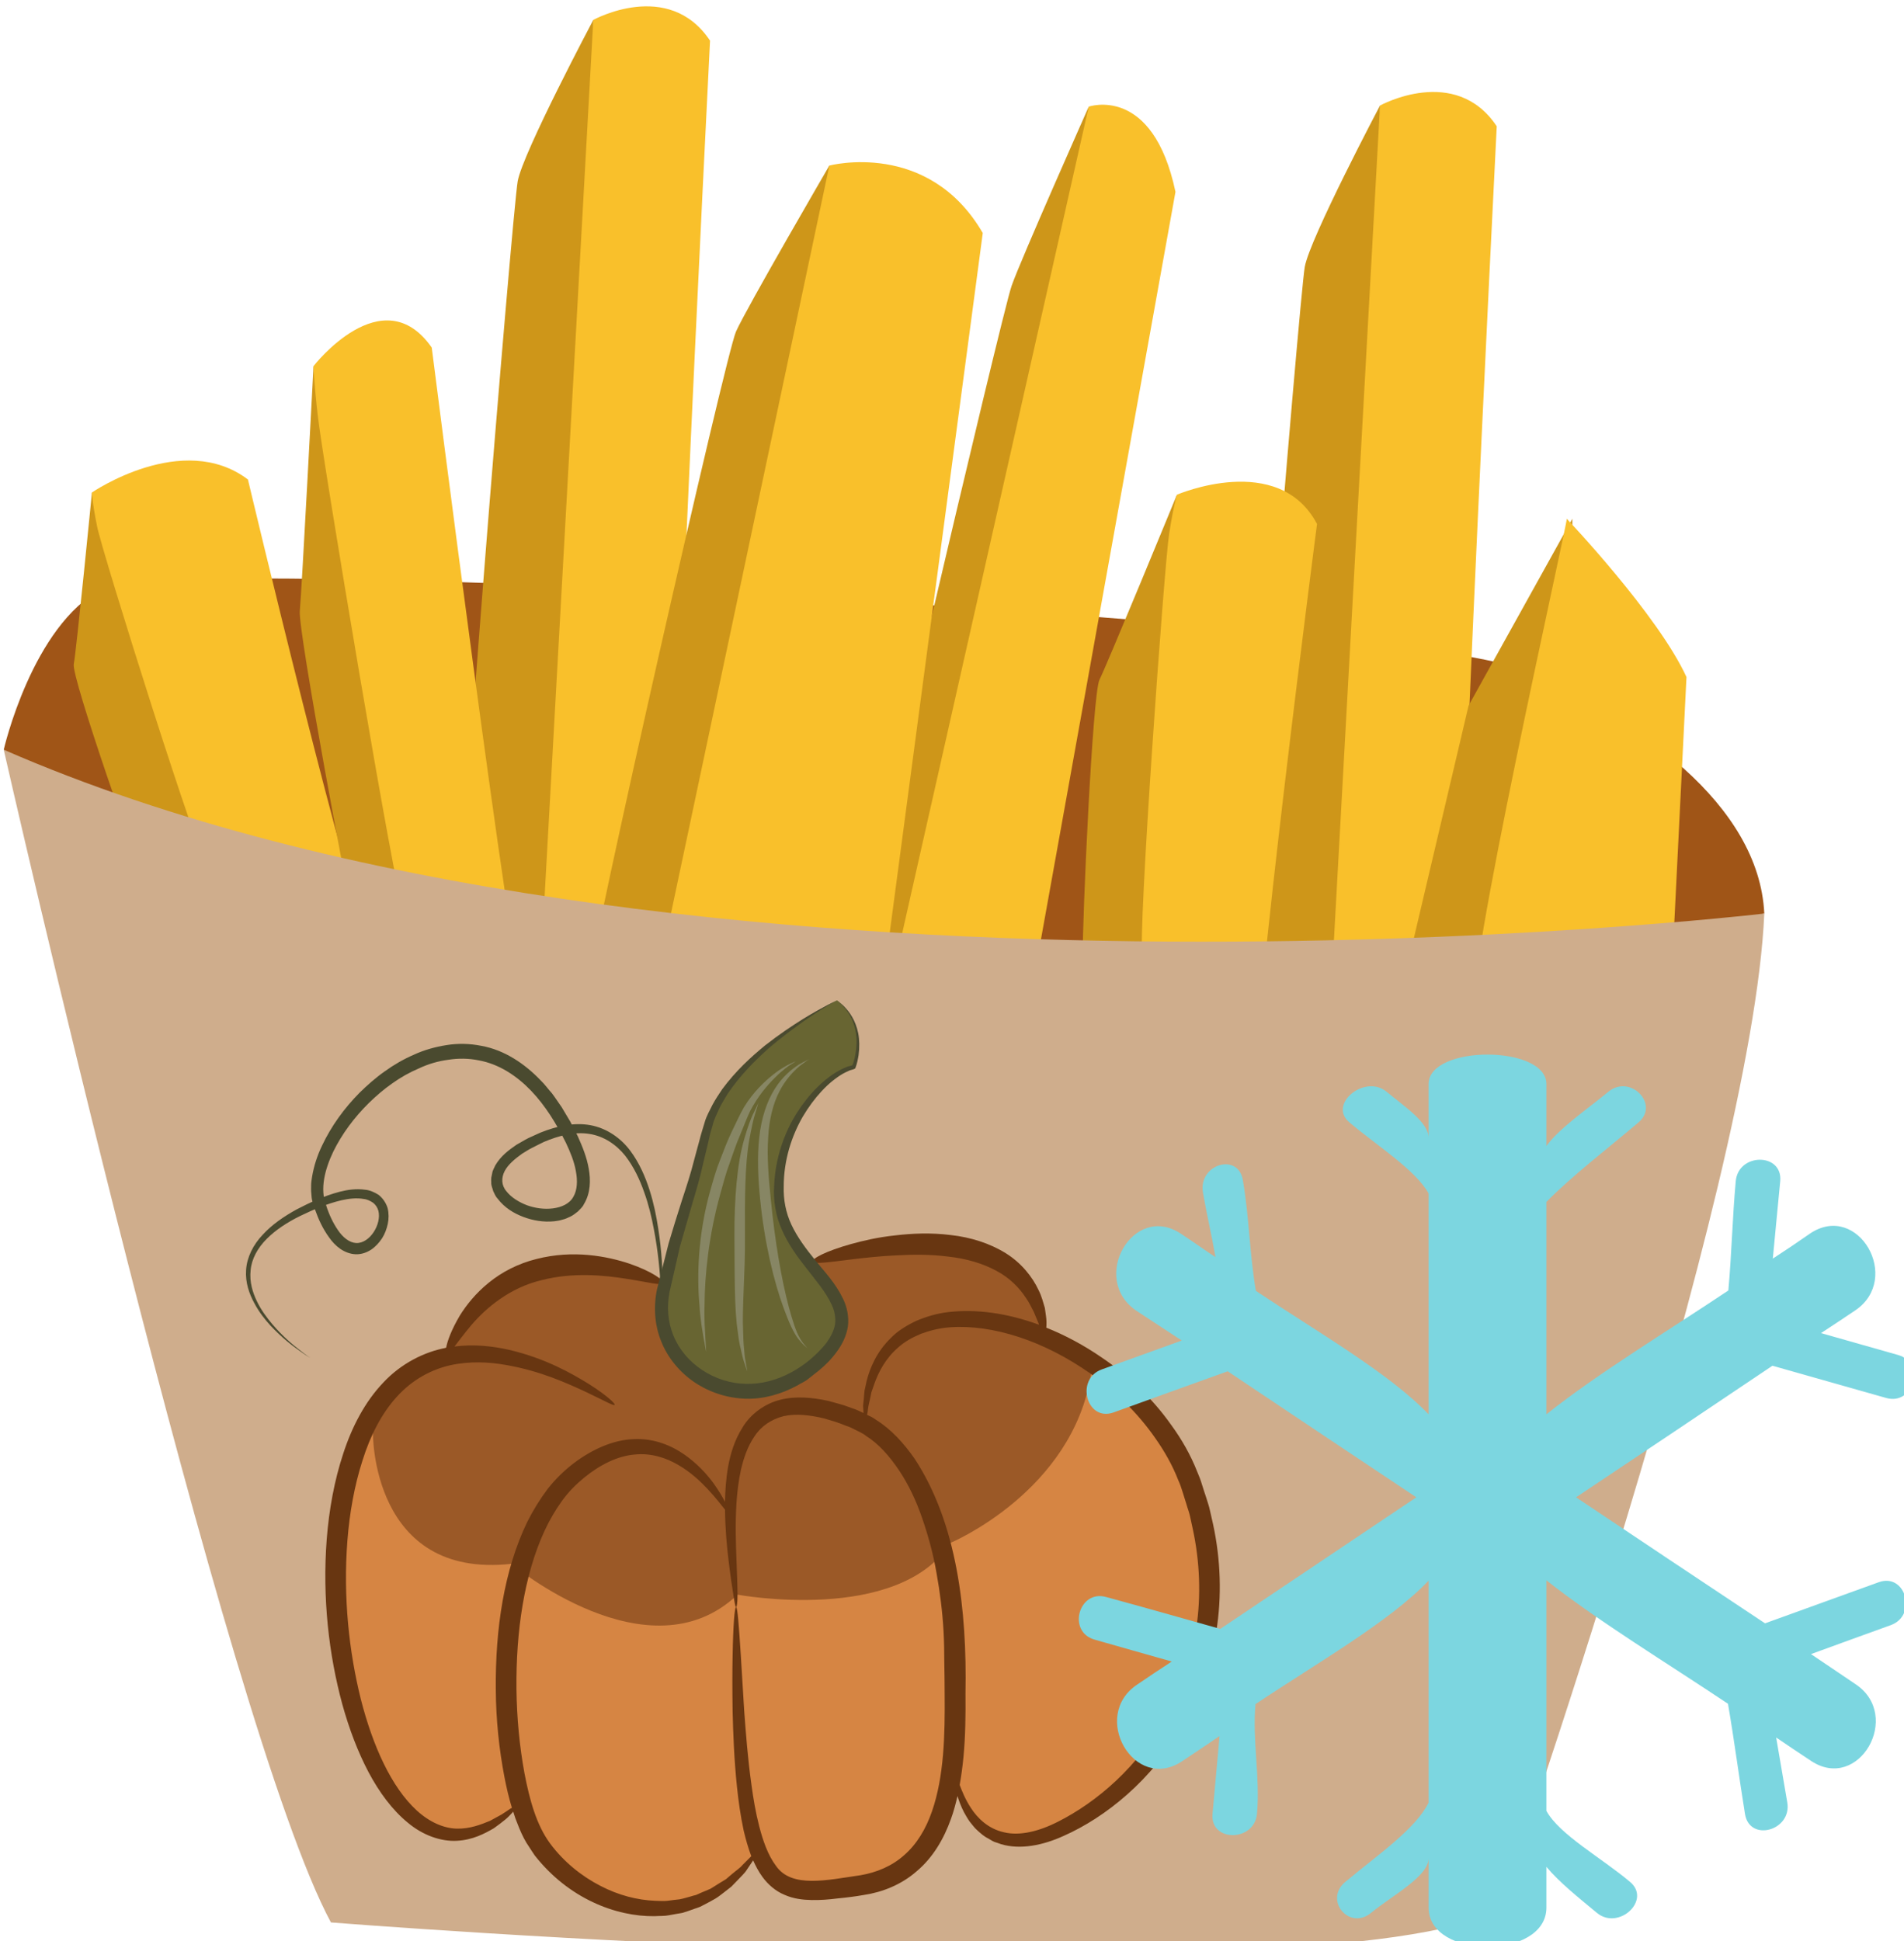 <?xml version="1.0" encoding="UTF-8" standalone="no"?>
<!-- Created with Inkscape (http://www.inkscape.org/) -->

<svg
   xmlns:dc="http://purl.org/dc/elements/1.1/"
   xmlns:cc="http://creativecommons.org/ns#"
   xmlns:rdf="http://www.w3.org/1999/02/22-rdf-syntax-ns#"
   xmlns:svg="http://www.w3.org/2000/svg"
   xmlns="http://www.w3.org/2000/svg"
   xmlns:sodipodi="http://sodipodi.sourceforge.net/DTD/sodipodi-0.dtd"
   xmlns:inkscape="http://www.inkscape.org/namespaces/inkscape"
   width="360.823mm"
   height="367.809mm"
   viewBox="0 0 360.823 367.809"
   version="1.1"
   id="svg8"
   inkscape:version="0.92.4 (5da689c313, 2019-01-14)"
   sodipodi:docname="Hranolky dýně muškátová mražené.svg">
  <defs
     id="defs2">
    <style
       type="text/css"
       id="style2"><![CDATA[
    .fil5 {fill:#77401B;fill-rule:nonzero}
    .fil8 {fill:#774D31;fill-rule:nonzero}
    .fil9 {fill:#7CD6E0;fill-rule:nonzero}
    .fil7 {fill:#9B5C31;fill-rule:nonzero}
    .fil0 {fill:#A05517;fill-rule:nonzero}
    .fil2 {fill:#CE9619;fill-rule:nonzero}
    .fil3 {fill:#CFAD8C;fill-rule:nonzero}
    .fil6 {fill:#F48F42;fill-rule:nonzero}
    .fil4 {fill:#F5C29E;fill-rule:nonzero}
    .fil1 {fill:#F9C02B;fill-rule:nonzero}
   ]]></style>
    <style
       type="text/css"
       id="style2-1"><![CDATA[
    .str0 {stroke:white;stroke-width:70.56}
    .fil3 {fill:#4A4A2F;fill-rule:nonzero}
    .fil4 {fill:#686532;fill-rule:nonzero}
    .fil5 {fill:#878664;fill-rule:nonzero}
    .fil2 {fill:#C95700;fill-rule:nonzero}
    .fil1 {fill:#EC7703;fill-rule:nonzero}
    .fil0 {fill:white;fill-rule:nonzero}
   ]]></style>
    <style
       type="text/css"
       id="style2-8"><![CDATA[
    .fil3 {fill:#949B76;fill-rule:nonzero}
    .fil1 {fill:#C7D39F;fill-rule:nonzero}
    .fil0 {fill:#EA5215;fill-rule:nonzero}
    .fil2 {fill:#EF8137;fill-rule:nonzero}
   ]]></style>
    <style
       type="text/css"
       id="style2-80"><![CDATA[
    .fil1 {fill:#949B76;fill-rule:nonzero}
    .fil0 {fill:#EDC7A2;fill-rule:nonzero}
    .fil2 {fill:#F4DCC9;fill-rule:nonzero}
    .fil3 {fill:#F5E0D0;fill-rule:nonzero}
   ]]></style>
    <style
       type="text/css"
       id="style2-6"><![CDATA[
    .fil3 {fill:#4A4A2F;fill-rule:nonzero}
    .fil2 {fill:#683611;fill-rule:nonzero}
    .fil4 {fill:#686532;fill-rule:nonzero}
    .fil5 {fill:#878664;fill-rule:nonzero}
    .fil1 {fill:#9B5927;fill-rule:nonzero}
    .fil0 {fill:#D68543;fill-rule:nonzero}
   ]]></style>
  </defs>
  <sodipodi:namedview
     id="base"
     pagecolor="#ffffff"
     bordercolor="#666666"
     borderopacity="1.0"
     inkscape:pageopacity="0.0"
     inkscape:pageshadow="2"
     inkscape:zoom="0.24748737"
     inkscape:cx="-666.68035"
     inkscape:cy="1068.8359"
     inkscape:document-units="mm"
     inkscape:current-layer="Vrstva_x0020_1"
     showgrid="false"
     inkscape:window-width="1920"
     inkscape:window-height="1051"
     inkscape:window-x="-9"
     inkscape:window-y="-9"
     inkscape:window-maximized="1" />
  <g
     inkscape:label="Vrstva 1"
     inkscape:groupmode="layer"
     id="layer1"
     transform="translate(92.721,53.214)">
    <g
       inkscape:label="Vrstva 1"
       inkscape:groupmode="layer"
       transform="matrix(0.265,0,0,0.265,28.488,11.308)"
       id="layer1-7">
      <g
         transform="matrix(0.265,0,0,0.265,-2610.23,-3367.38)"
         id="Vrstva_x0020_1">
        <path
           inkscape:connector-curvature="0"
           d="m 8134,13811 c 0,0 77,-336 266,-434 189,-98 3511,84 3826,217 316,133 645,364 659,659 l -2060,609 -1738,-399 z"
           style="fill:#a05517;fill-rule:nonzero"
           id="path7"
           class="fil0" />
        <path
           inkscape:connector-curvature="0"
           d="m 9563,14757 c 0,0 148,-2845 162,-2915 0,0 203,-112 315,56 0,0 -133,2621 -105,2705 z"
           style="fill:#f9c02b;fill-rule:nonzero"
           id="path9"
           class="fil1" />
        <path
           inkscape:connector-curvature="0"
           d="m 9725,11842 c 0,0 -190,358 -204,435 -14,77 -175,2032 -161,2130 l 203,350 z"
           style="fill:#ce9619;fill-rule:nonzero"
           id="path11"
           class="fil2" />
        <path
           inkscape:connector-curvature="0"
           d="m 11687,14988 c 0,0 147,-2845 161,-2915 0,0 203,-112 315,56 0,0 -133,2621 -105,2705 z"
           style="fill:#f9c02b;fill-rule:nonzero"
           id="path13"
           class="fil1" />
        <path
           inkscape:connector-curvature="0"
           d="m 11848,12073 c 0,0 -189,358 -203,435 -14,77 -176,2032 -162,2130 l 204,350 z"
           style="fill:#ce9619;fill-rule:nonzero"
           id="path15"
           class="fil2" />
        <path
           inkscape:connector-curvature="0"
           d="m 8372,13117 c 0,0 -42,428 -49,463 -7,35 175,554 203,617 28,63 7,28 7,28 l 365,231 c 0,0 266,-70 238,-84 -28,-14 -294,-491 -294,-491 z"
           style="fill:#ce9619;fill-rule:nonzero"
           id="path17"
           class="fil2" />
        <path
           inkscape:connector-curvature="0"
           d="m 8695,14155 c -29,-28 -295,-876 -309,-946 -14,-70 -14,-92 -14,-92 0,0 245,-168 421,-35 0,0 280,1178 343,1290 z"
           style="fill:#f9c02b;fill-rule:nonzero"
           id="path19"
           class="fil1" />
        <path
           inkscape:connector-curvature="0"
           d="m 11300,13123 c 0,0 -190,462 -209,499 -19,37 -47,664 -45,742 2,78 -4,33 -4,33 l 234,360 c 0,0 256,-3 237,-26 -19,-24 -80,-628 -80,-628 z"
           style="fill:#ce9619;fill-rule:nonzero"
           id="path21"
           class="fil2" />
        <path
           inkscape:connector-curvature="0"
           d="m 11207,14365 c -14,-39 59,-1056 72,-1137 13,-82 21,-105 21,-105 0,0 274,-118 378,79 0,0 -180,1386 -165,1529 z"
           style="fill:#f9c02b;fill-rule:nonzero"
           id="path23"
           class="fil1" />
        <path
           inkscape:connector-curvature="0"
           d="m 8970,12776 c 0,0 -32,610 -37,660 -6,50 133,791 154,881 21,90 5,40 5,40 l 277,330 c 0,0 202,-100 181,-120 -21,-20 -224,-700 -224,-700 z"
           style="fill:#ce9619;fill-rule:nonzero"
           id="path25"
           class="fil2" />
        <path
           inkscape:connector-curvature="0"
           d="m 9215,14257 c -22,-40 -224,-1251 -234,-1351 -11,-100 -11,-130 -11,-130 0,0 186,-240 319,-50 0,0 213,1681 261,1841 z"
           style="fill:#f9c02b;fill-rule:nonzero"
           id="path27"
           class="fil1" />
        <path
           inkscape:connector-curvature="0"
           d="m 11062,12076 c 0,0 -184,414 -208,483 -25,68 -438,1829 -453,1938 -16,108 -17,-10 -17,-10 l 121,186 241,-463 323,-1912 z"
           style="fill:#ce9619;fill-rule:nonzero"
           id="path29"
           class="fil2" />
        <path
           inkscape:connector-curvature="0"
           d="m 10513,14508 549,-2432 c 0,0 173,-60 234,230 l -430,2389 c 0,0 -310,-56 -353,-187 z"
           style="fill:#f9c02b;fill-rule:nonzero"
           id="path31"
           class="fil1" />
        <polygon
           points="12367,13188 12087,13692 11866,14631 12186,14554 12367,14162 "
           style="fill:#ce9619;fill-rule:nonzero"
           id="polygon33"
           class="fil2" />
        <path
           inkscape:connector-curvature="0"
           d="m 12107,14505 c -42,-26 245,-1296 245,-1317 0,0 246,259 323,427 l -42,848 c 0,0 -491,63 -526,42 z"
           style="fill:#f9c02b;fill-rule:nonzero"
           id="path35"
           class="fil1" />
        <path
           inkscape:connector-curvature="0"
           d="m 10362,12235 c 0,0 -224,385 -252,448 -28,63 -392,1668 -399,1766 -7,98 -28,-7 -28,-7 l 224,154 308,-434 196,-1731 z"
           style="fill:#ce9619;fill-rule:nonzero"
           id="path37"
           class="fil2" />
        <path
           inkscape:connector-curvature="0"
           d="m 9893,14449 469,-2214 c 0,0 267,-71 414,182 l -288,2165 c 0,0 -504,-21 -595,-133 z"
           style="fill:#f9c02b;fill-rule:nonzero"
           id="path39"
           class="fil1" />
        <path
           inkscape:connector-curvature="0"
           d="m 8134,13811 c 0,0 599,2638 883,3164 0,0 2649,210 3153,-32 0,0 683,-1944 715,-2690 0,0 -2943,347 -4751,-442 z"
           style="fill:#cfad8c;fill-rule:nonzero"
           id="path41"
           class="fil3" />
        <g
           transform="matrix(0.489,0,0,0.489,5087.752,8456.831)"
           id="Vrstva_x0020_1-9"
           inkscape:transform-center-x="-15.203499"
           inkscape:transform-center-y="11.609947">
          <path
             d="m 12776,14987 c -137,-371 -473,-662 -816,-803 l 12,-10 c -82,-791 -1278,-401 -1278,-401 l -825,142 v -23 c 0,0 -846,-400 -1196,390 l 10,15 c -188,39 -365,163 -484,440 -392,911 103,2752 866,2037 l 10,-45 c 24,89 51,163 82,218 207,369 846,629 1227,87 l -3,-45 c 100,305 278,267 560,229 370,-49 488,-351 524,-675 l 12,47 c 0,0 62,574 609,303 546,-271 1020,-1018 690,-1906 z"
             style="fill:#d68543;fill-rule:nonzero"
             id="path7-9"
             class="fil0"
             inkscape:connector-curvature="0" />
          <path
             d="m 8267,14721 c 0,0 -8,805 764,720 0,0 759,636 1248,170 0,0 887,165 1176,-286 0,0 673,-282 775,-931 l -270,-210 c 0,0 -65,-810 -1287,-407 l -505,144 -320,-48 c 0,0 -757,-366 -1177,376 0,0 -455,178 -404,472 z"
             style="fill:#9b5927;fill-rule:nonzero"
             id="path9-7"
             class="fil1"
             inkscape:connector-curvature="0" />
          <path
             d="m 12811,15794 c -27,176 -86,340 -164,482 -156,287 -388,481 -600,588 -106,54 -212,79 -298,58 -86,-19 -146,-78 -182,-134 -32,-49 -49,-93 -62,-127 9,-51 16,-103 21,-155 11,-116 12,-233 11,-350 9,-463 -48,-940 -280,-1294 -59,-85 -130,-164 -216,-217 -14,-11 -31,-19 -47,-26 1,-5 2,-9 3,-15 1,-9 2,-19 4,-31 2,-11 5,-23 8,-36 3,-14 6,-28 9,-43 5,-14 10,-30 16,-46 23,-65 62,-141 132,-201 34,-31 77,-55 125,-75 49,-18 102,-32 160,-36 233,-17 519,73 779,258 65,46 129,98 188,157 60,59 116,124 166,196 50,71 95,149 127,232 10,21 17,43 24,65 7,22 14,44 21,67 6,22 15,44 20,67 l 15,69 c 40,185 46,372 20,547 z m -1459,1013 c -33,96 -84,181 -153,241 -68,61 -153,96 -241,111 -183,26 -380,74 -467,-52 -45,-60 -72,-140 -92,-217 -20,-77 -33,-155 -43,-229 -21,-149 -31,-287 -40,-407 -7,-121 -14,-224 -19,-310 -11,-170 -18,-264 -26,-264 -8,0 -16,94 -19,266 -2,85 -2,190 0,311 3,122 8,261 24,415 8,76 19,157 37,241 11,46 24,94 42,141 -3,3 -6,6 -9,9 -11,11 -24,24 -40,40 -14,17 -36,31 -57,49 -11,9 -22,19 -34,29 -13,8 -27,16 -41,25 -15,9 -29,19 -45,28 -17,7 -34,14 -52,22 -9,4 -18,8 -27,12 -10,2 -19,5 -29,8 -20,5 -40,12 -62,16 -21,2 -43,5 -66,8 -23,3 -46,0 -70,0 -96,-4 -201,-30 -302,-83 -101,-52 -201,-131 -277,-234 -75,-102 -113,-241 -141,-388 -27,-147 -42,-303 -44,-463 -3,-318 42,-627 154,-871 28,-61 61,-117 97,-167 36,-50 78,-92 122,-128 89,-73 186,-120 278,-128 93,-10 177,19 243,58 67,39 118,87 157,128 50,53 81,95 100,118 1,107 10,200 19,276 10,85 20,150 27,194 7,45 11,68 15,68 4,0 8,-24 8,-69 0,-46 -3,-112 -6,-197 -3,-85 -7,-189 0,-307 4,-59 11,-122 25,-186 15,-64 37,-129 75,-184 37,-57 94,-94 161,-111 68,-15 146,-6 224,13 20,6 40,12 60,18 19,6 39,14 59,22 21,6 39,16 57,25 18,10 38,17 54,31 72,45 131,114 183,191 52,78 94,167 127,263 33,96 61,197 79,302 19,105 33,214 39,324 3,56 4,110 4,168 1,58 2,116 2,174 2,229 -3,456 -70,650 z m 1551,-1586 c -6,-25 -11,-50 -17,-75 -5,-25 -14,-48 -21,-72 -8,-24 -16,-48 -23,-71 -7,-24 -16,-47 -26,-70 -37,-94 -86,-179 -142,-256 -55,-78 -116,-148 -182,-210 -65,-63 -134,-118 -204,-165 -99,-68 -202,-123 -305,-164 1,-9 1,-19 1,-31 0,-22 -5,-47 -9,-78 -9,-29 -17,-64 -35,-99 -33,-71 -94,-149 -181,-203 -87,-54 -193,-88 -303,-100 -110,-14 -215,-9 -308,2 -94,10 -176,29 -244,48 -136,38 -215,80 -210,96 4,16 89,4 225,-13 68,-8 149,-17 238,-21 89,-5 186,-6 286,7 100,11 190,38 264,78 74,39 127,94 163,149 19,26 31,54 44,78 10,25 20,47 27,65 0,3 1,4 2,6 -174,-64 -345,-88 -500,-70 -64,7 -125,26 -179,49 -54,26 -103,56 -140,95 -78,76 -115,166 -133,238 -4,18 -7,35 -11,51 -2,17 -3,32 -4,46 -2,14 -3,27 -4,39 1,12 1,23 2,33 0,2 0,4 0,6 -22,-11 -43,-21 -64,-27 -22,-8 -43,-16 -65,-22 -22,-6 -44,-12 -65,-18 -88,-19 -179,-28 -266,-6 -87,22 -164,80 -207,152 -45,71 -67,146 -80,217 -12,69 -16,134 -17,194 -14,-27 -35,-63 -66,-106 -36,-48 -86,-104 -157,-154 -71,-50 -169,-92 -282,-86 -112,4 -228,56 -330,133 -51,39 -101,87 -144,142 -42,56 -80,117 -113,183 -128,266 -176,590 -173,923 1,167 18,329 48,485 11,57 24,113 41,168 -4,2 -7,4 -12,7 -12,8 -27,19 -45,30 -18,10 -40,22 -64,35 -49,20 -111,45 -184,43 -72,-2 -150,-36 -220,-100 -140,-128 -243,-356 -309,-615 -65,-261 -98,-563 -74,-873 12,-155 39,-305 83,-442 43,-138 106,-261 190,-353 84,-93 189,-150 296,-174 107,-23 213,-18 307,-1 191,33 339,102 439,148 101,48 155,79 160,72 4,-7 -42,-51 -139,-113 -97,-60 -243,-144 -445,-191 -89,-20 -191,-32 -300,-18 23,-29 53,-71 93,-118 80,-94 211,-206 387,-248 175,-45 346,-27 467,-8 123,19 198,40 205,24 6,-14 -61,-64 -186,-107 -123,-41 -310,-78 -513,-26 -102,25 -193,73 -264,131 -72,58 -124,124 -160,182 -46,78 -69,141 -75,177 -122,23 -249,87 -347,192 -101,106 -173,244 -221,392 -49,148 -78,308 -91,471 -25,327 12,640 86,912 38,137 86,263 145,375 59,111 131,208 215,277 84,71 185,106 272,101 87,-4 154,-40 204,-69 24,-17 45,-33 62,-47 18,-14 30,-29 41,-40 1,-2 3,-3 4,-5 4,13 8,25 12,37 14,37 28,73 46,108 9,18 19,34 30,50 10,16 21,32 31,47 186,237 447,338 662,335 27,-2 53,0 78,-5 26,-5 50,-9 74,-13 24,-7 46,-15 68,-23 10,-3 21,-7 31,-11 10,-5 20,-10 29,-15 19,-10 38,-20 55,-30 17,-10 32,-23 47,-34 14,-11 28,-22 41,-32 12,-12 23,-24 33,-34 21,-23 41,-40 53,-60 13,-19 24,-36 33,-49 0,-1 0,-1 1,-2 14,31 30,62 52,92 30,41 72,78 121,98 49,22 101,28 150,29 49,1 97,-3 144,-9 23,-2 47,-5 71,-8 23,-3 46,-6 73,-11 101,-15 207,-56 293,-132 88,-74 149,-178 188,-288 15,-41 26,-83 36,-126 8,27 19,57 36,90 9,16 19,34 31,51 14,16 26,35 44,50 17,15 35,32 58,43 11,6 22,14 34,19 12,4 25,8 38,13 105,31 229,7 345,-46 117,-52 237,-128 351,-229 114,-101 222,-228 308,-381 87,-151 153,-328 183,-518 31,-191 25,-395 -18,-593 z"
             style="fill:#683611;fill-rule:nonzero"
             id="path11-6"
             class="fil2"
             inkscape:connector-curvature="0" />
          <path
             d="m 7920,14304 c 0,0 -22,-12 -60,-40 -39,-27 -95,-70 -158,-137 -31,-34 -63,-74 -90,-125 -27,-50 -50,-112 -45,-182 4,-70 40,-141 92,-195 51,-56 117,-101 188,-140 72,-37 149,-74 237,-97 43,-11 90,-18 140,-11 25,2 50,13 74,28 23,18 41,44 50,73 7,29 7,59 1,87 -6,28 -16,55 -31,79 -16,24 -35,46 -60,63 -24,16 -54,27 -86,26 -65,-3 -115,-47 -147,-93 -34,-47 -58,-98 -77,-152 -6,-12 -10,-27 -14,-43 -5,-16 -6,-31 -7,-47 -2,-16 -1,-31 -1,-46 0,-16 3,-31 5,-46 10,-60 29,-118 55,-172 51,-108 122,-206 207,-292 43,-42 89,-83 139,-118 50,-36 103,-67 161,-92 56,-26 117,-43 180,-53 62,-10 128,-9 192,4 129,23 241,100 328,191 23,22 41,48 62,71 19,25 36,52 54,77 16,26 31,53 47,79 15,27 28,55 42,82 25,56 49,114 60,178 11,61 11,134 -27,196 -7,16 -21,27 -33,40 -13,10 -26,21 -41,28 -15,7 -29,14 -44,17 -15,5 -30,7 -45,9 -60,6 -118,-4 -171,-24 -53,-20 -104,-51 -142,-101 -11,-11 -17,-27 -24,-41 -4,-16 -12,-31 -11,-49 0,-8 -1,-17 0,-25 l 5,-24 c 2,-17 11,-29 17,-44 31,-53 75,-85 117,-114 22,-12 44,-26 66,-37 22,-10 44,-20 66,-30 90,-36 186,-58 277,-41 92,17 170,74 220,142 51,69 83,145 106,217 23,72 37,143 47,208 21,132 25,246 27,340 2,93 -1,166 -4,215 -3,49 -6,74 -6,74 0,0 2,-25 3,-75 0,-48 0,-121 -5,-214 -5,-93 -14,-206 -39,-335 -12,-64 -28,-133 -53,-202 -24,-69 -57,-140 -105,-202 -49,-61 -118,-108 -198,-120 -80,-13 -167,9 -250,44 -20,10 -41,20 -62,31 -21,10 -40,23 -60,35 -37,27 -75,57 -95,95 -19,37 -19,78 10,112 27,34 69,60 114,77 45,16 95,23 142,17 47,-6 92,-25 113,-64 22,-37 24,-89 14,-141 -9,-53 -31,-106 -55,-157 -51,-102 -113,-205 -193,-288 -79,-82 -177,-147 -289,-167 -54,-11 -111,-12 -167,-3 -55,7 -110,23 -161,47 -52,22 -102,50 -148,83 -46,32 -89,69 -130,109 -80,79 -148,170 -196,268 -46,97 -75,206 -39,297 16,50 38,97 65,136 27,40 63,69 100,71 75,4 142,-104 123,-178 -5,-18 -15,-33 -29,-44 -15,-10 -32,-19 -52,-21 -39,-7 -82,-2 -122,7 -82,19 -158,53 -229,87 -71,35 -134,76 -184,126 -50,50 -84,111 -89,174 -7,63 11,122 35,171 24,50 55,90 84,125 59,69 113,114 151,143 37,30 58,43 58,43 z"
             style="fill:#4a4a2f;fill-rule:nonzero"
             id="path13-4"
             class="fil3"
             inkscape:connector-curvature="0" />
          <path
             d="m 10828,12332 c 0,0 -629,314 -722,726 -93,412 -145,444 -237,878 -93,433 443,758 845,401 402,-358 -185,-510 -206,-921 -21,-412 278,-694 412,-715 0,0 93,-228 -92,-369 z"
             style="fill:#686532;fill-rule:nonzero"
             id="path15-5"
             class="fil4"
             inkscape:connector-curvature="0" />
          <path
             d="m 10828,12332 c 0,0 3,3 11,9 6,7 19,14 31,28 26,26 60,72 75,144 7,36 8,78 2,122 -4,23 -7,42 -18,72 -9,8 -26,8 -36,14 -10,5 -21,9 -31,15 -82,47 -160,132 -223,238 -61,106 -105,239 -105,385 -2,73 11,144 43,212 32,68 79,131 131,195 52,64 112,126 154,214 21,43 33,98 26,152 -8,53 -33,101 -62,140 -29,40 -63,74 -100,104 -19,15 -38,30 -57,45 -18,15 -41,24 -62,37 -85,46 -183,75 -283,72 -100,-3 -197,-34 -280,-89 -82,-55 -149,-134 -186,-227 -38,-93 -43,-196 -23,-289 22,-86 43,-171 64,-253 24,-81 49,-161 73,-236 25,-76 49,-149 67,-221 10,-36 19,-72 29,-107 4,-17 9,-34 14,-51 5,-18 11,-35 16,-53 10,-35 28,-65 43,-96 16,-30 35,-58 53,-85 76,-103 161,-180 238,-243 78,-61 149,-108 208,-145 118,-72 188,-103 188,-103 0,0 -68,36 -182,114 -56,40 -125,90 -199,154 -73,66 -153,145 -222,247 -16,27 -33,53 -47,82 -12,30 -29,58 -36,91 -5,16 -9,32 -14,48 -4,18 -8,35 -12,53 -9,36 -17,72 -26,108 -16,75 -38,149 -61,226 -22,76 -45,155 -68,236 -18,81 -38,165 -57,250 -16,81 -10,166 22,242 63,155 228,262 400,265 173,4 337,-94 442,-224 24,-33 43,-68 49,-104 5,-36 -2,-73 -18,-108 -33,-72 -90,-137 -140,-202 -52,-66 -102,-135 -135,-212 -35,-76 -48,-164 -43,-241 6,-156 57,-296 126,-405 70,-109 154,-192 244,-239 11,-6 23,-10 34,-15 11,-4 20,-4 28,-8 6,-13 13,-39 16,-59 8,-41 9,-81 4,-115 -10,-70 -41,-118 -66,-145 -11,-14 -22,-22 -29,-29 -7,-7 -10,-10 -10,-10 z"
             style="fill:#4a4a2f;fill-rule:nonzero"
             id="path17-3"
             class="fil3"
             inkscape:connector-curvature="0" />
          <path
             d="m 10601,12668 c 0,0 -5,3 -15,10 -9,6 -24,14 -41,28 -34,26 -80,69 -128,130 -24,31 -47,66 -68,106 -19,40 -37,88 -57,136 -21,48 -38,100 -57,154 -20,53 -35,110 -51,168 -65,233 -86,453 -87,612 -3,80 3,145 5,190 3,45 4,70 4,70 0,0 -5,-25 -13,-69 -7,-45 -20,-109 -24,-190 -15,-161 -8,-390 59,-629 17,-60 33,-118 55,-172 21,-55 41,-107 64,-155 24,-48 43,-93 68,-136 25,-41 53,-76 80,-105 55,-58 107,-97 145,-118 19,-12 35,-18 45,-23 10,-4 16,-7 16,-7 z"
             style="fill:#878664;fill-rule:nonzero"
             id="path19-6"
             class="fil5"
             inkscape:connector-curvature="0" />
          <path
             d="m 10395,12896 c 0,0 -6,20 -17,56 -12,36 -23,90 -35,155 -23,133 -24,319 -23,526 2,208 -17,395 -10,530 1,33 2,64 5,90 2,27 4,50 8,69 6,37 10,58 10,58 0,0 -7,-20 -19,-56 -6,-18 -11,-41 -17,-68 -7,-26 -12,-57 -16,-91 -21,-136 -17,-326 -19,-532 -1,-208 15,-400 53,-532 19,-66 37,-118 55,-152 16,-34 25,-53 25,-53 z"
             style="fill:#878664;fill-rule:nonzero"
             id="path21-6"
             class="fil5"
             inkscape:connector-curvature="0" />
          <path
             d="m 10673,12657 c 0,0 -5,4 -14,10 -9,7 -23,16 -39,29 -32,28 -76,72 -110,139 -35,67 -57,156 -62,257 -7,101 2,214 14,332 23,237 60,450 100,600 21,76 39,135 61,172 11,19 21,32 29,40 7,9 11,14 11,14 0,0 -5,-4 -13,-12 -9,-7 -20,-19 -34,-36 -28,-35 -54,-95 -81,-168 -55,-148 -107,-363 -131,-603 -12,-120 -17,-237 -5,-343 11,-106 43,-201 86,-268 43,-69 94,-108 130,-132 18,-11 33,-18 43,-23 10,-5 15,-8 15,-8 z"
             style="fill:#878664;fill-rule:nonzero"
             id="path23-0"
             class="fil5"
             inkscape:connector-curvature="0" />
        </g>
        <path
           inkscape:connector-curvature="0"
           d="m 12907,15473 c 102,29 205,58 307,87 75,21 106,-95 32,-116 -69,-20 -139,-39 -208,-59 31,-20 62,-41 92,-61 128,-86 8,-294 -121,-208 -33,23 -67,46 -101,68 7,-70 13,-140 20,-209 7,-77 -113,-77 -120,0 -9,98 -11,196 -20,295 -166,111 -350,222 -491,334 v -573 c 70,-71 163,-142 248,-214 59,-49 -22,-132 -81,-83 -57,47 -132,98 -167,146 v -167 c 0,-106 -318,-106 -318,0 v 145 c 0,-42 -65,-84 -113,-124 -59,-49 -160,34 -100,83 76,64 178,128 213,191 v 596 c -106,-111 -300,-222 -466,-333 -17,-99 -18,-199 -35,-298 -12,-76 -120,-44 -108,32 10,58 24,117 34,175 -32,-21 -61,-42 -93,-63 -129,-86 -248,122 -120,208 41,27 81,53 122,80 -72,26 -144,52 -216,78 -72,26 -41,142 32,116 102,-37 205,-74 308,-111 169,113 339,227 509,340 -176,118 -353,237 -529,355 -103,-29 -205,-58 -308,-86 -74,-21 -106,94 -31,115 69,20 138,39 208,59 -31,20 -62,41 -93,62 -128,85 -8,293 121,207 34,-23 68,-45 101,-68 -6,70 -13,140 -19,210 -7,77 113,76 120,0 9,-99 -13,-197 -4,-296 166,-111 361,-222 467,-333 v 599 c -35,71 -139,142 -224,213 -60,49 10,133 69,84 57,-47 155,-98 155,-147 v 133 c 0,141 318,141 318,0 v -110 c 35,42 88,84 136,124 59,49 149,-35 89,-84 -76,-64 -190,-127 -225,-191 v -622 c 141,111 324,222 490,333 17,99 30,199 46,298 13,76 127,44 114,-32 -10,-58 -20,-117 -30,-175 31,21 62,42 94,63 129,86 248,-122 120,-207 -40,-27 -80,-54 -120,-81 71,-26 143,-52 215,-78 73,-26 41,-142 -32,-116 -102,37 -205,74 -307,111 -170,-113 -340,-226 -510,-340 177,-118 353,-236 530,-355 z"
           style="fill:#7cd6e0;fill-rule:nonzero"
           id="path78"
           class="fil9" />
      </g>
    </g>
  </g>
</svg>
